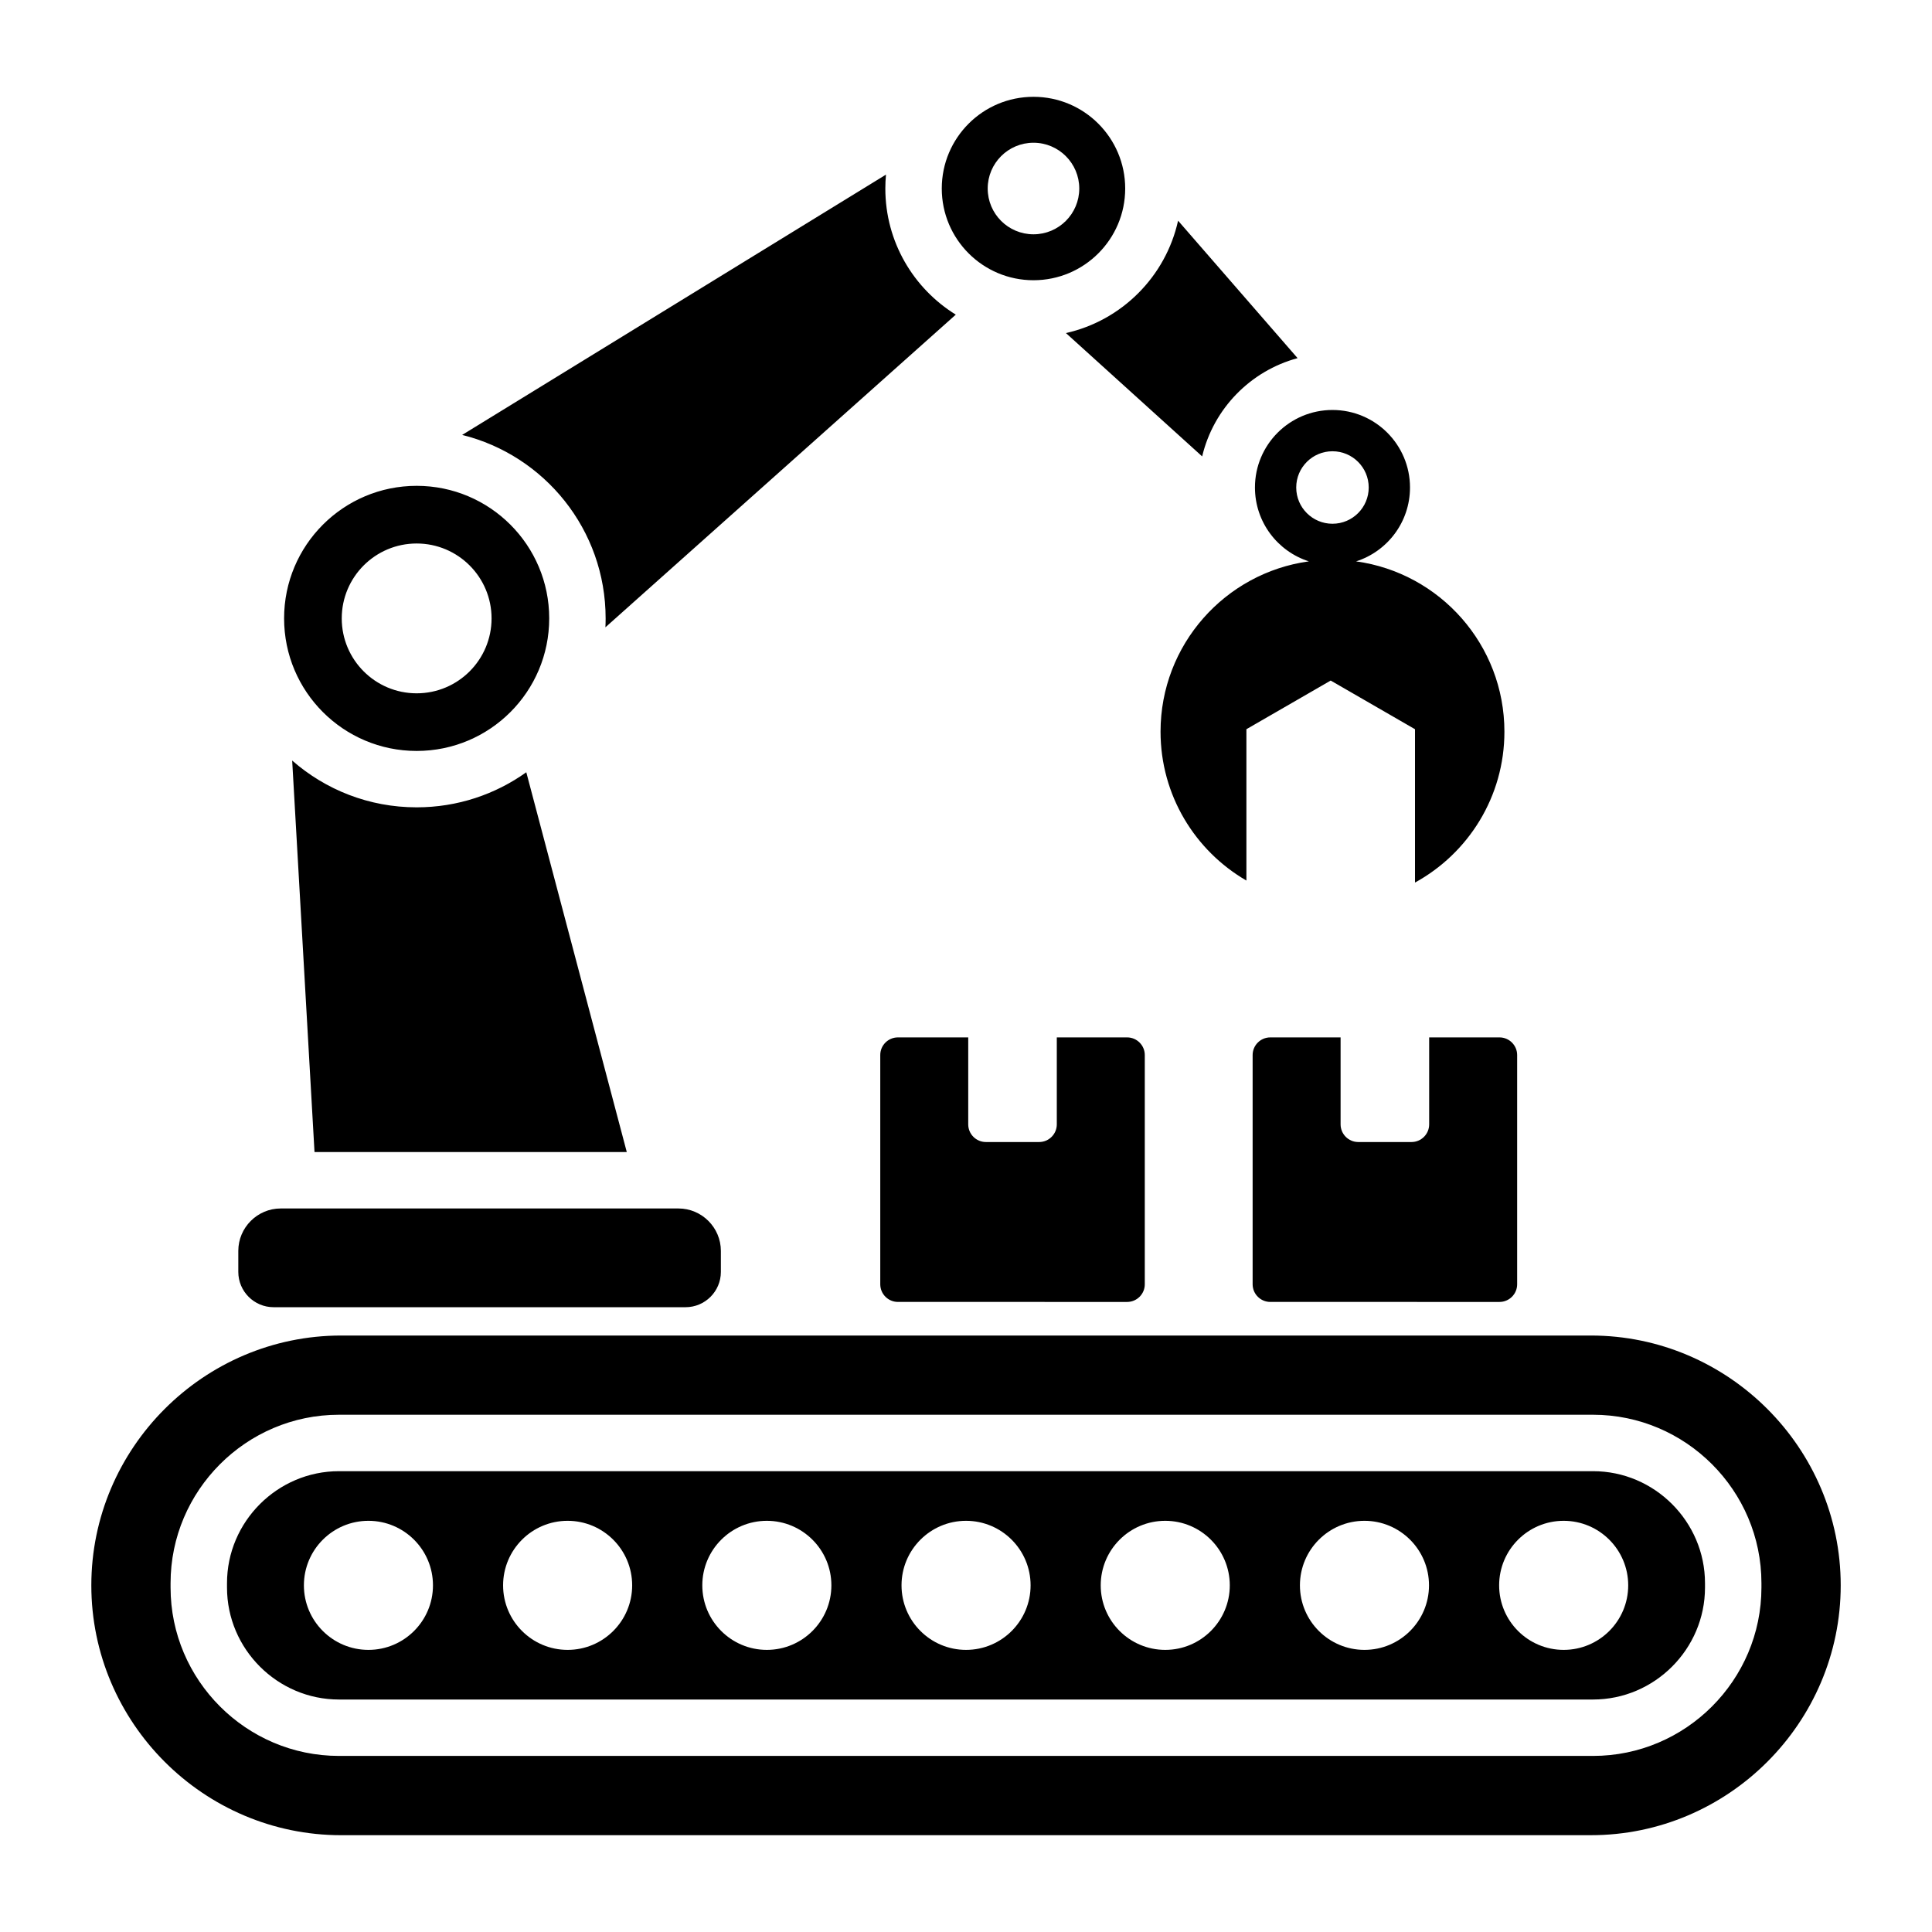 <?xml version="1.0" encoding="UTF-8"?>
<!-- Uploaded to: ICON Repo, www.iconrepo.com, Generator: ICON Repo Mixer Tools -->
<svg fill="#000000" width="800px" height="800px" version="1.1" viewBox="144 144 512 512" xmlns="http://www.w3.org/2000/svg">
 <path d="m234.41 497.93h331.19c36.414 0 66.207 29.793 66.207 66.207 0 36.414-29.793 66.207-66.207 66.207l-331.19 0.004c-36.414 0-66.207-29.793-66.207-66.207 0-36.418 29.793-66.211 66.207-66.211zm-17.91-7.508h109.19c5.148 0 9.348-4.199 9.348-9.348v-5.574c0-6.184-5.059-11.242-11.242-11.242h-105.4c-6.184 0-11.242 5.059-11.242 11.242v5.574c0 5.148 4.199 9.348 9.348 9.348zm37.918-217.67c19.402 0 35.129 15.727 35.129 35.129s-15.727 35.129-35.129 35.129c-19.402 0-35.129-15.727-35.129-35.129-0.004-19.402 15.727-35.129 35.129-35.129zm0 15.281c-10.965 0-19.852 8.891-19.852 19.852 0 10.965 8.891 19.852 19.852 19.852 10.965 0 19.852-8.891 19.852-19.852 0-10.961-8.891-19.852-19.852-19.852zm242.7-35.383c11.348 0 20.547 9.199 20.547 20.547 0 9.164-6.004 16.93-14.289 19.574 22.203 3.051 39.309 22.094 39.309 45.137 0 17.238-9.574 32.238-23.695 39.98v-40.637l-22.34-12.898-22.34 12.898v40.105c-13.602-7.883-22.754-22.598-22.754-39.453 0-23.039 17.102-42.082 39.309-45.137-8.285-2.644-14.289-10.41-14.289-19.574-0.004-11.344 9.195-20.543 20.543-20.543zm0 10.941c-5.305 0-9.605 4.305-9.605 9.605 0 5.305 4.305 9.605 9.605 9.605 5.305 0 9.605-4.305 9.605-9.605 0.004-5.305-4.301-9.605-9.605-9.605zm-79.234-93.934c13.418 0 24.305 10.879 24.305 24.305 0 13.418-10.879 24.305-24.305 24.305-13.418 0-24.305-10.879-24.305-24.305s10.879-24.305 24.305-24.305zm0 12.172c-6.703 0-12.133 5.434-12.133 12.133 0 6.703 5.434 12.133 12.133 12.133 6.703 0 12.133-5.434 12.133-12.133-0.004-6.703-5.438-12.133-12.133-12.133zm8.598 50.438 36.102 32.684c3.008-12.648 12.789-22.672 25.289-26.039l-31.668-36.426c-3.281 14.809-14.926 26.469-29.723 29.781zm-122.04 77.977 92.852-82.859c-11.203-6.918-18.672-19.301-18.672-33.43 0-1.238 0.059-2.465 0.172-3.68l-112.32 68.988c21.832 5.398 38.023 25.121 38.023 48.617 0 0.793-0.016 1.578-0.055 2.363zm-83.012 35.316 5.918 103.74h82.754l-26.629-100.64c-8.199 5.852-18.227 9.293-29.059 9.293-12.633 0.004-24.172-4.676-32.984-12.398zm259.2 73.363h18.641v23.051c0 2.57 2.098 4.676 4.676 4.676h14.121c2.57 0 4.676-2.098 4.676-4.676v-23.051h18.641c2.57 0 4.676 2.098 4.676 4.672v60.758c0 2.57-2.098 4.676-4.676 4.676l-60.754-0.004c-2.57 0-4.672-2.098-4.672-4.676v-60.754c0-2.574 2.098-4.672 4.672-4.672zm-98.68 0h18.641v23.051c0 2.57 2.098 4.676 4.676 4.676h14.121c2.57 0 4.676-2.098 4.676-4.676v-23.051h18.641c2.57 0 4.676 2.098 4.676 4.672v60.758c0 2.57-2.098 4.676-4.676 4.676l-60.754-0.004c-2.57 0-4.672-2.098-4.672-4.676v-60.754c-0.004-2.574 2.094-4.672 4.672-4.672zm-148.12 100c-12.281 0-23.441 5.016-31.523 13.105-8.086 8.086-13.105 19.246-13.105 31.523v1.16c0 12.281 5.016 23.441 13.105 31.523 8.086 8.086 19.246 13.105 31.523 13.105h332.34c12.281 0 23.441-5.016 31.523-13.105 8.086-8.086 13.105-19.246 13.105-31.523v-1.16c0-12.281-5.016-23.441-13.105-31.523-8.086-8.086-19.246-13.105-31.523-13.105zm332.35 14.957h-332.35c-8.148 0-15.57 3.344-20.949 8.723-5.383 5.383-8.723 12.801-8.723 20.957v1.16c0 8.156 3.344 15.57 8.723 20.949 5.383 5.383 12.801 8.723 20.949 8.723h332.34c8.156 0 15.57-3.344 20.949-8.723 5.383-5.383 8.723-12.801 8.723-20.949v-1.16c0-8.156-3.344-15.57-8.723-20.957-5.371-5.379-12.793-8.723-20.941-8.723zm-218.96 13.152c-9.441 0-17.102 7.66-17.102 17.102 0 9.441 7.66 17.102 17.102 17.102 9.441 0 17.102-7.66 17.102-17.102 0.004-9.438-7.66-17.102-17.102-17.102zm-52.793 0c-9.441 0-17.102 7.66-17.102 17.102 0 9.441 7.66 17.102 17.102 17.102 9.441 0 17.102-7.66 17.102-17.102 0-9.438-7.66-17.102-17.102-17.102zm-52.789 0c-9.441 0-17.102 7.66-17.102 17.102 0 9.441 7.66 17.102 17.102 17.102s17.102-7.66 17.102-17.102c0-9.438-7.66-17.102-17.102-17.102zm316.75 0c-9.441 0-17.102 7.66-17.102 17.102 0 9.441 7.66 17.102 17.102 17.102s17.102-7.66 17.102-17.102c0-9.438-7.656-17.102-17.102-17.102zm-52.793 0c-9.441 0-17.102 7.66-17.102 17.102 0 9.441 7.66 17.102 17.102 17.102 9.441 0 17.102-7.66 17.102-17.102 0.004-9.438-7.66-17.102-17.102-17.102zm-52.793 0c-9.441 0-17.102 7.66-17.102 17.102 0 9.441 7.66 17.102 17.102 17.102 9.441 0 17.102-7.66 17.102-17.102 0-9.438-7.656-17.102-17.102-17.102zm-52.789 0c-9.441 0-17.102 7.66-17.102 17.102 0 9.441 7.66 17.102 17.102 17.102s17.102-7.66 17.102-17.102c0-9.438-7.66-17.102-17.102-17.102z" fill-rule="evenodd"/>
</svg>